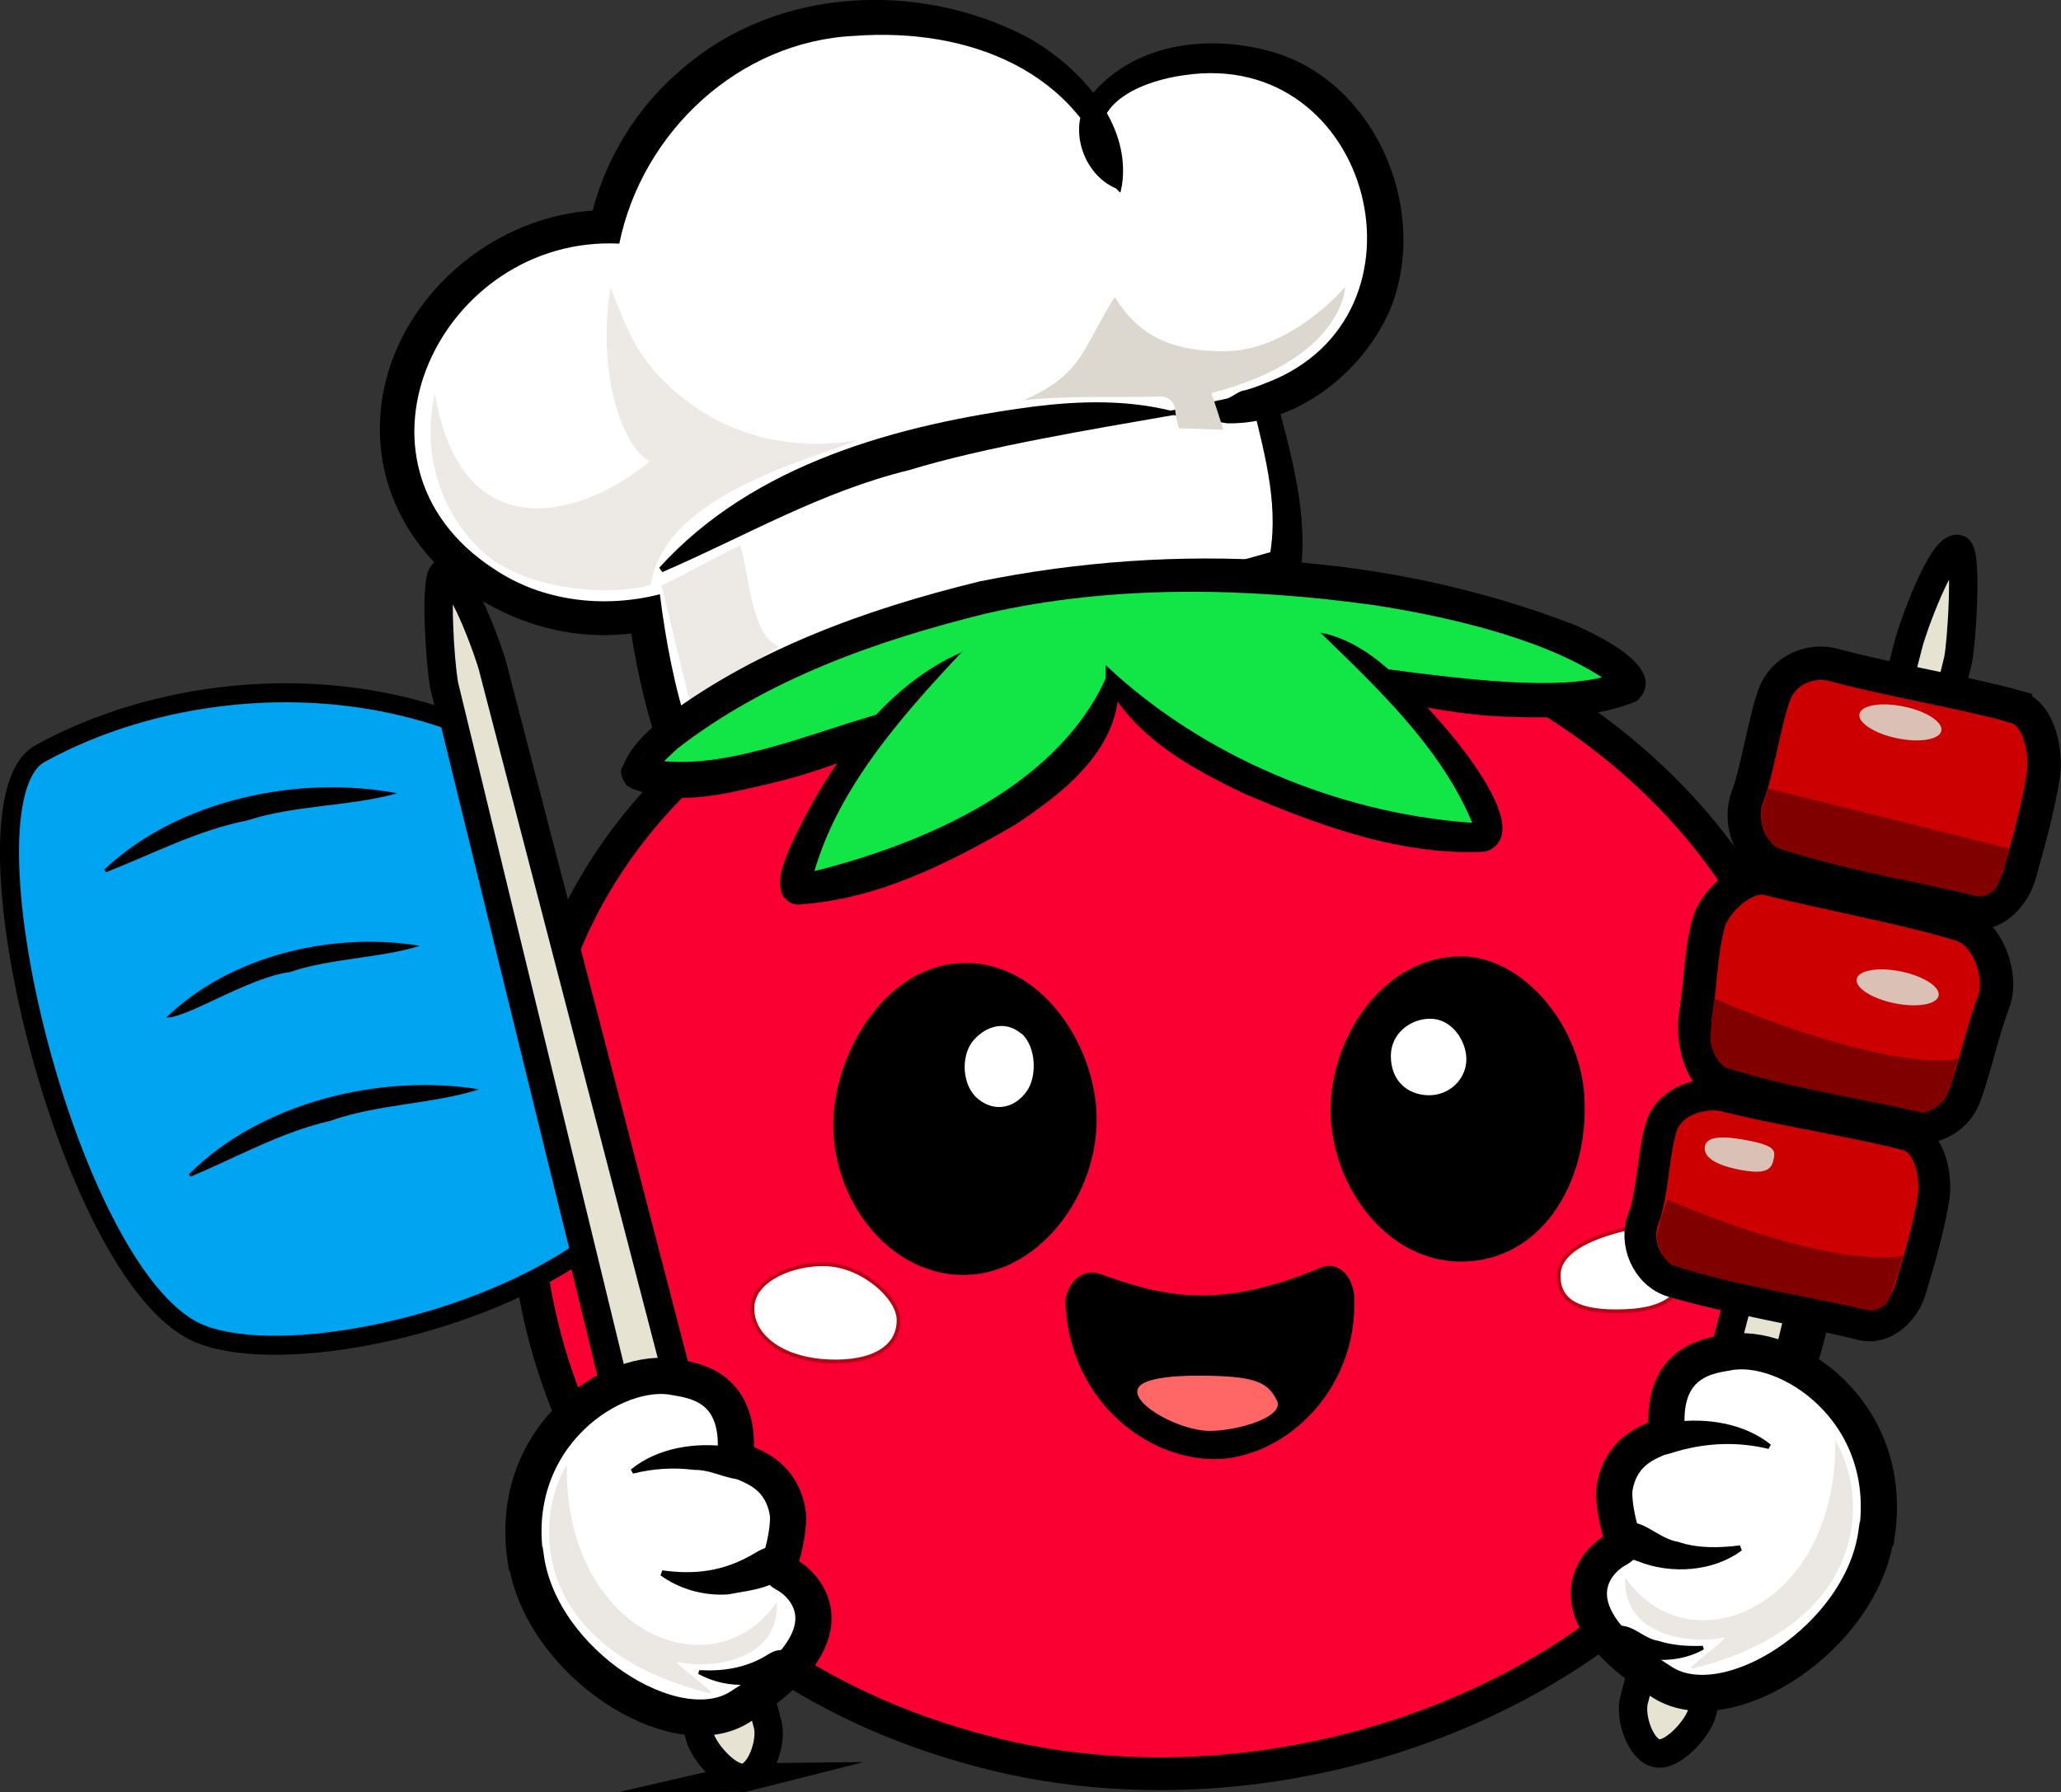 <?xml version="1.0" encoding="UTF-8"?>
<svg id="Layer_2" data-name="Layer 2" xmlns="http://www.w3.org/2000/svg" viewBox="0 0 66.06 57.45">
  <rect x="0" y="0" width="66.06" height="57.45" fill="#333333" stroke="none"/>
  <defs>
    <style>
      .cls-1, .cls-2 {
        fill: #ddd8cf;
      }

      .cls-3 {
        fill: #00a4f0;
        stroke-width: .61px;
      }

      .cls-3, .cls-4, .cls-5, .cls-6, .cls-7, .cls-8, .cls-9, .cls-10 {
        stroke-miterlimit: 10;
      }

      .cls-3, .cls-5, .cls-6, .cls-7, .cls-8, .cls-9, .cls-10 {
        stroke: #000;
      }

      .cls-4 {
        stroke: #bb0015;
        stroke-width: .12px;
      }

      .cls-4, .cls-11, .cls-6 {
        fill: #fff;
      }

      .cls-5 {
        stroke-width: .72px;
      }

      .cls-6 {
        stroke-width: 1.16px;
      }

      .cls-12 {
        fill: #f66;
      }

      .cls-13 {
        fill: maroon;
      }

      .cls-2 {
        opacity: .52;
      }

      .cls-7 {
        fill: #e7e3d2;
        stroke-width: .91px;
      }

      .cls-8 {
        stroke-width: 1.07px;
      }

      .cls-8, .cls-10 {
        fill: #c00;
      }

      .cls-14 {
        fill: #ddd8d1;
        opacity: .6;
      }

      .cls-9 {
        fill: #fa0032;
        stroke-width: 1.05px;
      }

      .cls-10 {
        stroke-width: 1.02px;
      }

      .cls-15 {
        fill: #bb0015;
        opacity: 0;
      }

      .cls-16 {
        fill: #12e647;
      }

      .cls-17 {
        fill: #dbc1b5;
      }
    </style>
  </defs>
  <g id="Layer_1-2" data-name="Layer 1">
    <g id="jigar_category">
      <g>
        <path class="cls-9" d="M41.3,19.28c-10.67-1.82-22.07,3.95-24.01,13.73-2.26,11.38,3.68,20.58,14.64,23.24,10.81,2.62,24.42-3.35,26.33-14.81,2.08-12.5-7.13-20.49-16.95-22.16Z"/>
        <path class="cls-15" d="M30.48,22.52c-3.04.08-4.15.79-6.75,2.88,0,0-4.41,3.53-5.15,9.63-.8,6.58,6.28,18.22,14.17,20.98-.88-.13-3.29-.79-5.14-1.7-3.26-1.57-6.32-3.74-8.68-8.4-.53-1.05-1.92-5.07-1.64-9.69.63-10.34,8.4-13.35,9.57-14.06,1.11.13,2.68-.05,4.04-.2-.19.2-.23.35-.42.55Z"/>
      </g>
      <g id="cheeks">
        <path class="cls-4" d="M24.12,41.86c.07-.86,1.32-1.37,2.36-1.33,1.17.04,2.31,1.06,2.32,1.77.02.86-.78,1.4-2.23,1.34-1.54-.06-2.52-.85-2.45-1.78Z"/>
        <path class="cls-4" d="M54,40.38c-.07-.86-.9-1.23-1.92-.98-1.23.3-2.11.76-2.12,1.47-.02.86.67,1.22,2.13,1.16,1.54-.06,1.98-.72,1.9-1.65Z"/>
      </g>
      <g id="eyes">
        <g>
          <g>
            <path d="M30.94,30.87c-2.47,0-4.23,2.81-4.23,5.2,0,2.38,1.71,4.69,4.01,4.8,2.52.11,4.59-2.61,4.42-5.29-.14-2.24-1.83-4.72-4.2-4.71Z"/>
            <path class="cls-11" d="M32.74,33.14c-.5-.43-1.11-.27-1.53.2-.43.49-.38,1.47.14,1.89.54.44,1.18.29,1.56-.25.34-.47.3-1.44-.17-1.85Z"/>
          </g>
          <g>
            <path d="M46.87,30.66c-2.47-.03-4.22,2.53-4.22,4.92,0,2.38,1.72,4.76,4.02,4.86,2.65.11,4.3-2.47,4.11-5.34-.15-2.24-1.96-4.41-3.9-4.44Z"/>
            <path class="cls-11" d="M45.91,32.66c-.65-.04-1.33.44-1.33,1.19,0,.79.52,1.24,1.19,1.26.69.02,1.25-.53,1.23-1.19-.02-.58-.46-1.22-1.09-1.26Z"/>
          </g>
        </g>
      </g>
      <g id="mouth">
        <path class="cls-5" d="M35.12,41.17c2,.72,3.91,1.25,7.34-.2.36-.15.58.3.59.65.09,2.76-2.04,4.69-3.97,4.79-2,.1-4.41-1.62-4.57-4.6-.02-.33.27-.76.61-.64Z"/>
        <path class="cls-12" d="M38.77,45.87c-.92,0-2.44-.81-2.31-1.32.12-.46,1.67-.45,2.02-.45,1.7.01,2.15.18,2.45.8.25.52-1.25.97-2.16.97Z"/>
      </g>
      <g id="hat">
        <g>
          <g>
            <path class="cls-11" d="M21.66,23.92c-.39-1.13-.74-2.52-.98-4.22-3.84.76-7.37-1.81-7.91-5.05-.58-3.49,2.41-7.29,6.65-7.36.83-3.59,3.84-6.27,7.46-6.66,3.71-.4,8.47,1.07,8.97,5.33-3.61-3.29,4.21-6.13,7.22-2.12,1.17,1.54,1.86,3.86.89,6.02-1.31,2.91-4.51,3.31-4.65,3.32.41-.09.83-.17,1.24-.26.42,1.73.93,3.29.63,5.21-6.74,1.87-12.78,3.92-19.52,5.78Z"/>
            <path d="M21.41,24.39c-.14-.08-.32-.46-.35-.57-.43-1.32-.72-2.69-.91-4.06,0,0,.64.45.64.45-3.84.83-8.22-1.84-8.59-5.91-.36-4.04,3.28-7.56,7.22-7.56,0,0-.52.42-.52.42.4-1.93,1.48-3.72,3-4.98,3.02-2.61,7.59-2.81,11.06-.97,1.63.92,3.31,2.73,3,4.74-.07.25.01.29-.19.09-1.07-.45-1.58-2-.82-2.96,1.47-1.8,4.02-2.01,6.08-1.34,3.18,1.1,4.82,5.16,3.49,8.27-.89,1.96-2.97,3.61-5.18,3.56,0,0-2.17-.33-2.17-.33l2.05-.44c.22-.05,1.4-.3,1.61-.35.5,1.97,1.16,4.02.83,6.11-4.84,1.34-10.13,3.01-14.97,4.47-1.55.4-3.71,1.23-5.29,1.37h0ZM21.91,23.44c.51-.34,1.47-.57,2.05-.73,0,0,2.44-.72,2.44-.72l4.87-1.48c3.24-.99,6.49-1.99,9.77-2.9l-.39.44c.38-1.68-.08-3.37-.49-5.04,0,0,.47.3.47.3l-1.24.25-.12-.77c.21-.03.41-.26.64-.28.22-.06.44-.14.66-.23,5.63-2.12,3.41-10.77-2.61-9.87-1.2.16-2.94.79-2.65,2.22.11.4.36.8.62,1.25,0,0-.18.1-.18.09-1.11-3.72-4.72-5.09-8.36-4.82-3.7.17-6.81,3.08-7.54,6.66-5.68-.28-9.25,7-4.03,10.42,1.55,1.05,3.53,1.28,5.33.82.19,1.5.47,3,.95,4.44.02.07,0,0-.03-.02-.04-.03-.09-.04-.14-.03h0Z"/>
          </g>
          <path d="M21.13,18.2c3.03-3.35,7.69-4.6,12.03-5.17,1.46-.18,2.97-.22,4.43.15v.13c-2.52.44-6.04,1.02-8.45,1.76-2.83.69-5.23,2.11-7.91,3.27,0,0-.1-.14-.1-.14h0Z"/>
        </g>
        <g>
          <path class="cls-2" d="M22.12,22.56c.86-.55,1.99-1.28,2.86-1.84-.89-.3-.95-2.18-1.25-3.24-.86.41-1.67.88-2.53,1.29.31,1.2.62,2.58.93,3.79Z"/>
          <path class="cls-2" d="M13.94,12.62c-.43,1.84.14,3.76,1.5,5.04,1.44,1.35,4.37,1.44,5.42,1.08.1-.63.39-1.12.66-1.47,1.48-1.9,5.32-2.83,5.96-3.16-.44.08-3.03.54-5.35-1.17-1.76-1.3-2.04-2.45-2.56-3.73-.45,2.71.37,5.12,1.25,5.58-2.08,1.76-6.02,2.94-6.88-2.17Z"/>
          <path class="cls-1" d="M43.12,9.19s-1.74,2.09-3.92,2.07c-1.45-.01-2.62-.35-3.47-1.74-1.06,1.69-1.02,2.48-2.92,3.31,1.46-.16,3-.07,4.4-.12.21,0,.4.14.44.35s.05.43.14.67c.54.01.88.03,1.42.05-.11-.38-.26-.8-.38-1.18,4.22-1.09,4.29-3.39,4.28-3.39Z"/>
        </g>
      </g>
      <g>
        <g id="lower">
          <path class="cls-16" d="M20.46,24.78s-.04,0-.04-.02c.51-1.82,8.06-5.83,15.31-6.25,10.21-.6,16.77,2.52,16.47,3.48,0,.01-.02.02-.04.03-3.81,1.57-12.88-1.77-16.32-1.06-3.46.33-12.59,5.16-15.39,3.82Z"/>
          <path d="M20.24,25.26c.12.05.13.04.1.04-.04-.02-.02.03-.25-.12-.33-.43-.1-.69-.16-.55,0,0,.03-.06.03-.06,0,0,.06-.13.06-.13.22-.51.64-.9,1.03-1.25,3.01-2.34,6.67-3.65,10.34-4.55,6.31-1.28,13.06-.94,19.1,1.4.76.34,3.05,1.41,1.98,2.43-1.25.53-2.73.56-4.04.51-4.3-.1-8.28-2.29-12.56-1.94-3.95.79-7.36,3.22-11.32,4.11-1.42.32-2.82.71-4.31.12h0ZM20.69,24.31c2.26.5,5.09-.74,7.37-1.39,2.54-.79,5.18-1.59,7.78-2.02,4.2-.4,8.48.74,12.64.97,1.15.05,2.28.06,3.32-.28,0,0,.08-.02.08-.02,0,0,.04-.01.04-.01,0,0,.02,0,.02,0,0,0,.03-.02-.06.03-.18.13-.2.29-.21.35-1.87-1.38-5.05-2.14-7.62-2.54-4.11-.57-8.39-.66-12.45.27-3.49.86-7.03,2.11-9.89,4.33-.28.27-.59.51-.74.85-.18.28.15.03-.21-.45-.22-.15-.2-.09-.23-.11-.01,0,.01,0,.15.05h0Z"/>
        </g>
        <g id="upper">
          <path class="cls-16" d="M30.83,20.85c-3.77,2.74-5.63,7.26-5.28,7.61s9.45-2.17,10.1-6.68c2.95,3.94,11.56,5.56,12.03,4.98.41-.51-1.82-3.81-5.33-6.5"/>
          <path d="M30.85,20.88c-2.03,2.16-4.15,4.56-4.84,7.41-.02-.11-.13-.24-.25-.28,3.41-.81,8.01-2.59,9.68-6.26,0,0,0-.43,0-.43,0,0,.37.34.37.34,3.13,2.78,7.42,4.49,11.59,4.73.02,0,.03-.04-.09.08-.1.18-.03.12-.06.06-.96-2.45-3.04-4.42-4.93-6.25.97.18,1.78.79,2.45,1.42.84.71,4.81,4.92,2.85,5.6-2.69.15-5.33-.83-7.77-1.87-1.66-.8-3.45-1.77-4.38-3.51l.37-.09c.16,2.11-1.76,3.6-3.32,4.62-2.16,1.25-4.46,2.41-6.99,2.55-.2-.02-.44-.21-.49-.41-.12-.54.1-.94.26-1.38,1.14-2.53,3.03-5.24,5.55-6.31h0Z"/>
        </g>
      </g>
      <g id="right_hand">
        <g id="kebab">
          <path class="cls-7" d="M53.09,56.2h0c.51.13,1.34-.8,1.47-1.31l8.2-33.73c.1-.39.32-3.48,0-3.56h0c-.52-.13-1.49,2.63-1.58,3.02l-8.81,33.9c-.13.52.2,1.56.72,1.68Z"/>
          <g>
            <g>
              <path class="cls-8" d="M55.24,34.76c1.52.42,4.29.91,5.81,1.32.8.22,1.64-.19,1.92-.95.3-.81.61-2.19.93-3.01.31-.82-.17-2.2-1.03-2.47-1.74-.54-4.57-1.06-6.19-1.48-.72-.19-1.71.7-1.91,1.4-.26.92-.25,1.91-.42,2.96-.12.77.12,2.02.89,2.23Z"/>
              <ellipse class="cls-17" cx="60.82" cy="31.65" rx=".52" ry="1.34" transform="translate(17.61 84.88) rotate(-78.42)"/>
            </g>
            <g>
              <path class="cls-8" d="M64.6,22.65c-1.51-.42-4.29-.91-5.81-1.33-.8-.22-1.64.19-1.92.95-.3.81-.55,2.47-.86,3.28-.31.82.1,1.92.96,2.19,1.74.55,4.57,1.06,6.19,1.49.72.19,1.37-.5,1.57-1.19.26-.92.59-2.11.76-3.15.12-.77-.12-2.02-.89-2.23Z"/>
              <path class="cls-13" d="M64.39,27.2c-2.58-.65-5.13-1.28-7.71-1.92-.1.42-.21.49-.23.91-.01.28.26.9.53.99,2.06.7,4.22,1.03,6.37,1.54.24.06.57-.11.67-.33.16-.38.27-.8.38-1.19Z"/>
              <ellipse class="cls-17" cx="60.91" cy="23.16" rx=".52" ry="1.34" transform="translate(25.92 78.13) rotate(-78.34)"/>
            </g>
            <g>
              <path class="cls-10" d="M61.1,36.37c-1.48-.39-4.27-.84-5.76-1.23-.78-.2-1.77.17-2.05.87-.29.75-.31,2.29-.61,3.04-.31.76.1,1.78.94,2.03,1.7.51,4.48.98,6.07,1.38.7.17,1.35-.46,1.54-1.11.26-.85.58-1.95.74-2.92.12-.71-.11-1.87-.87-2.07Z"/>
              <path class="cls-13" d="M61,40.26c-1.43.25-4.35-.43-7.56-1.81-.1.39-.3.81-.33,1.2-.01.26.25.83.52.92,2.02.65,4.14.95,6.24,1.43.23.05.56-.1.65-.31.16-.35.37-1.07.47-1.42Z"/>
              <path class="cls-13" d="M62.77,33.95c-1.43.25-4.59-.54-7.8-1.93-.1.39-.13.9-.15,1.29-.01.26.25.83.52.92,2.02.65,4.14.95,6.24,1.43.23.05.7-.28.79-.49.16-.35.28-.87.39-1.22Z"/>
              <path class="cls-17" d="M56.84,37.2c-.07.31-.28.46-1.12.29s-1.14-.45-1.07-.76.59-.33,1.43-.16.83.32.76.63Z"/>
            </g>
          </g>
        </g>
        <g id="left_hand">
          <path class="cls-6" d="M60.16,49.16c.57-3.95-2.88-6.19-4.8-5.8-.46.09-2.08.21-1.94,2.43,0,.13-.12.23-.24.29-.4.18-1.21.46-1.42,1.57-.08.41.1,1.24.25,1.66.05.13-.02.27-.15.34-.74.37-2.23,2,1.44,4.29,2.09,1.3,6.36-1.43,6.84-4.77Z"/>
          <g id="fingers">
            <path d="M56.7,46.45c-1-.24-1.94-.2-2.9.06-.31.09-.58.22-.98.09l-.21-.53c.25-.37.63-.44,1-.48,1.08-.15,2.29.03,3.15.72,0,0-.07.13-.07.13h0Z"/>
            <path d="M55.83,49.7c-.9.68-2.26.78-3.33.35-.37-.12-.73-.25-.89-.69l.32-.57c.79-.11,1.17.52,1.87.64.59.2,1.26.2,1.97.11l.06.16h0Z"/>
            <path d="M54.62,52.87c-.7.4-1.63.45-2.4.14-.26-.09-.54-.21-.64-.53l.26-.37c.55-.02.8.4,1.31.49.44.14.92.18,1.43.16l.03.11h0Z"/>
          </g>
          <path class="cls-14" d="M58.82,46.13c.11,5.42-4.7,7.4-6.73,4.43-.1,1.94,2.21,2.16,3.16,1.93.02,0,.04.02.02.04-.26.27-.77.62-1.05.9-.02.02,0,.07.03.06,5.61-1.4,5.71-5.46,4.56-7.35Z"/>
        </g>
      </g>
      <g id="left_hand-2" data-name="left_hand">
        <g>
          <path class="cls-7" d="M23.9,56.98c-.51.13-1.34-.8-1.47-1.31-1.35-5.54-2.69-11.07-4.04-16.61-1.39-5.71-2.78-11.41-4.16-17.12-.07-.45-.13-1.1-.16-1.9-.03-.83,0-1.62.15-1.66.52-.13,1.49,2.63,1.58,3.02l8.81,33.9c.13.52-.2,1.56-.72,1.68Z"/>
          <g>
            <path class="cls-3" d="M14.4,23.08c-4.49-1.58-9.56-.89-13.12,1.08-2.78,1.54.85,16.59,5,18.54,2.33,1.09,8.49.03,12.31-2.55-1.4-5.69-2.8-11.38-4.19-17.07Z"/>
            <path d="M3.35,27.87c2.37-2.24,6.23-3.04,9.38-2.44-1.47.42-3.27.37-4.8.87-1.61.32-3,1.06-4.53,1.66,0,0-.06-.08-.06-.08h0Z"/>
            <path d="M5.33,32.62c2.05-2,5.35-2.76,8.13-2.3-1.27.4-2.84.39-4.16.84-1.33.17-3.32,1.49-3.97,1.46h0Z"/>
            <path d="M6.06,37.64c2.3-2.31,6.14-3.23,9.3-2.72-1.45.47-3.26.47-4.77,1.01-1.6.37-2.96,1.15-4.48,1.79,0,0-.06-.08-.06-.08h0Z"/>
          </g>
        </g>
        <g id="left_hand-3" data-name="left_hand">
          <path class="cls-6" d="M16.84,49.95c-.57-3.95,2.88-6.19,4.8-5.8.46.09,2.08.21,1.94,2.43,0,.13.12.23.24.29.4.18,1.21.46,1.42,1.57.08.41-.1,1.24-.25,1.66-.05.13.02.27.15.34.74.37,2.23,2-1.44,4.29-2.09,1.3-6.36-1.43-6.84-4.77Z"/>
          <g id="fingers-2" data-name="fingers">
            <path d="M20.23,47.1c.85-.69,2.06-.88,3.15-.72.37.04.75.11,1,.48l-.21.53c-.72.18-1.23-.28-1.92-.27-.64-.08-1.29-.05-1.96.12l-.07-.13h0Z"/>
            <path d="M21.23,50.34c1.06.15,1.95.02,2.84-.48.28-.16.55-.36,1-.27l.32.57c-.37.77-1.3.8-2.04.95-.8.06-1.59-.18-2.18-.61l.06-.16h0Z"/>
            <path d="M22.42,53.54c.76.04,1.43-.07,2.06-.42.2-.12.37-.26.68-.22l.26.37c-.23.58-.93.62-1.46.73-.56.05-1.12-.09-1.58-.34l.03-.11h0Z"/>
          </g>
          <path class="cls-14" d="M18.17,46.92c-.11,5.42,4.7,7.4,6.73,4.43.1,1.94-2.21,2.16-3.16,1.93-.02,0-.04.02-.02.04.26.27.77.62,1.05.9.02.02,0,.07-.03.06-5.61-1.4-5.71-5.46-4.56-7.35Z"/>
        </g>
      </g>
    </g>
  </g>
</svg>